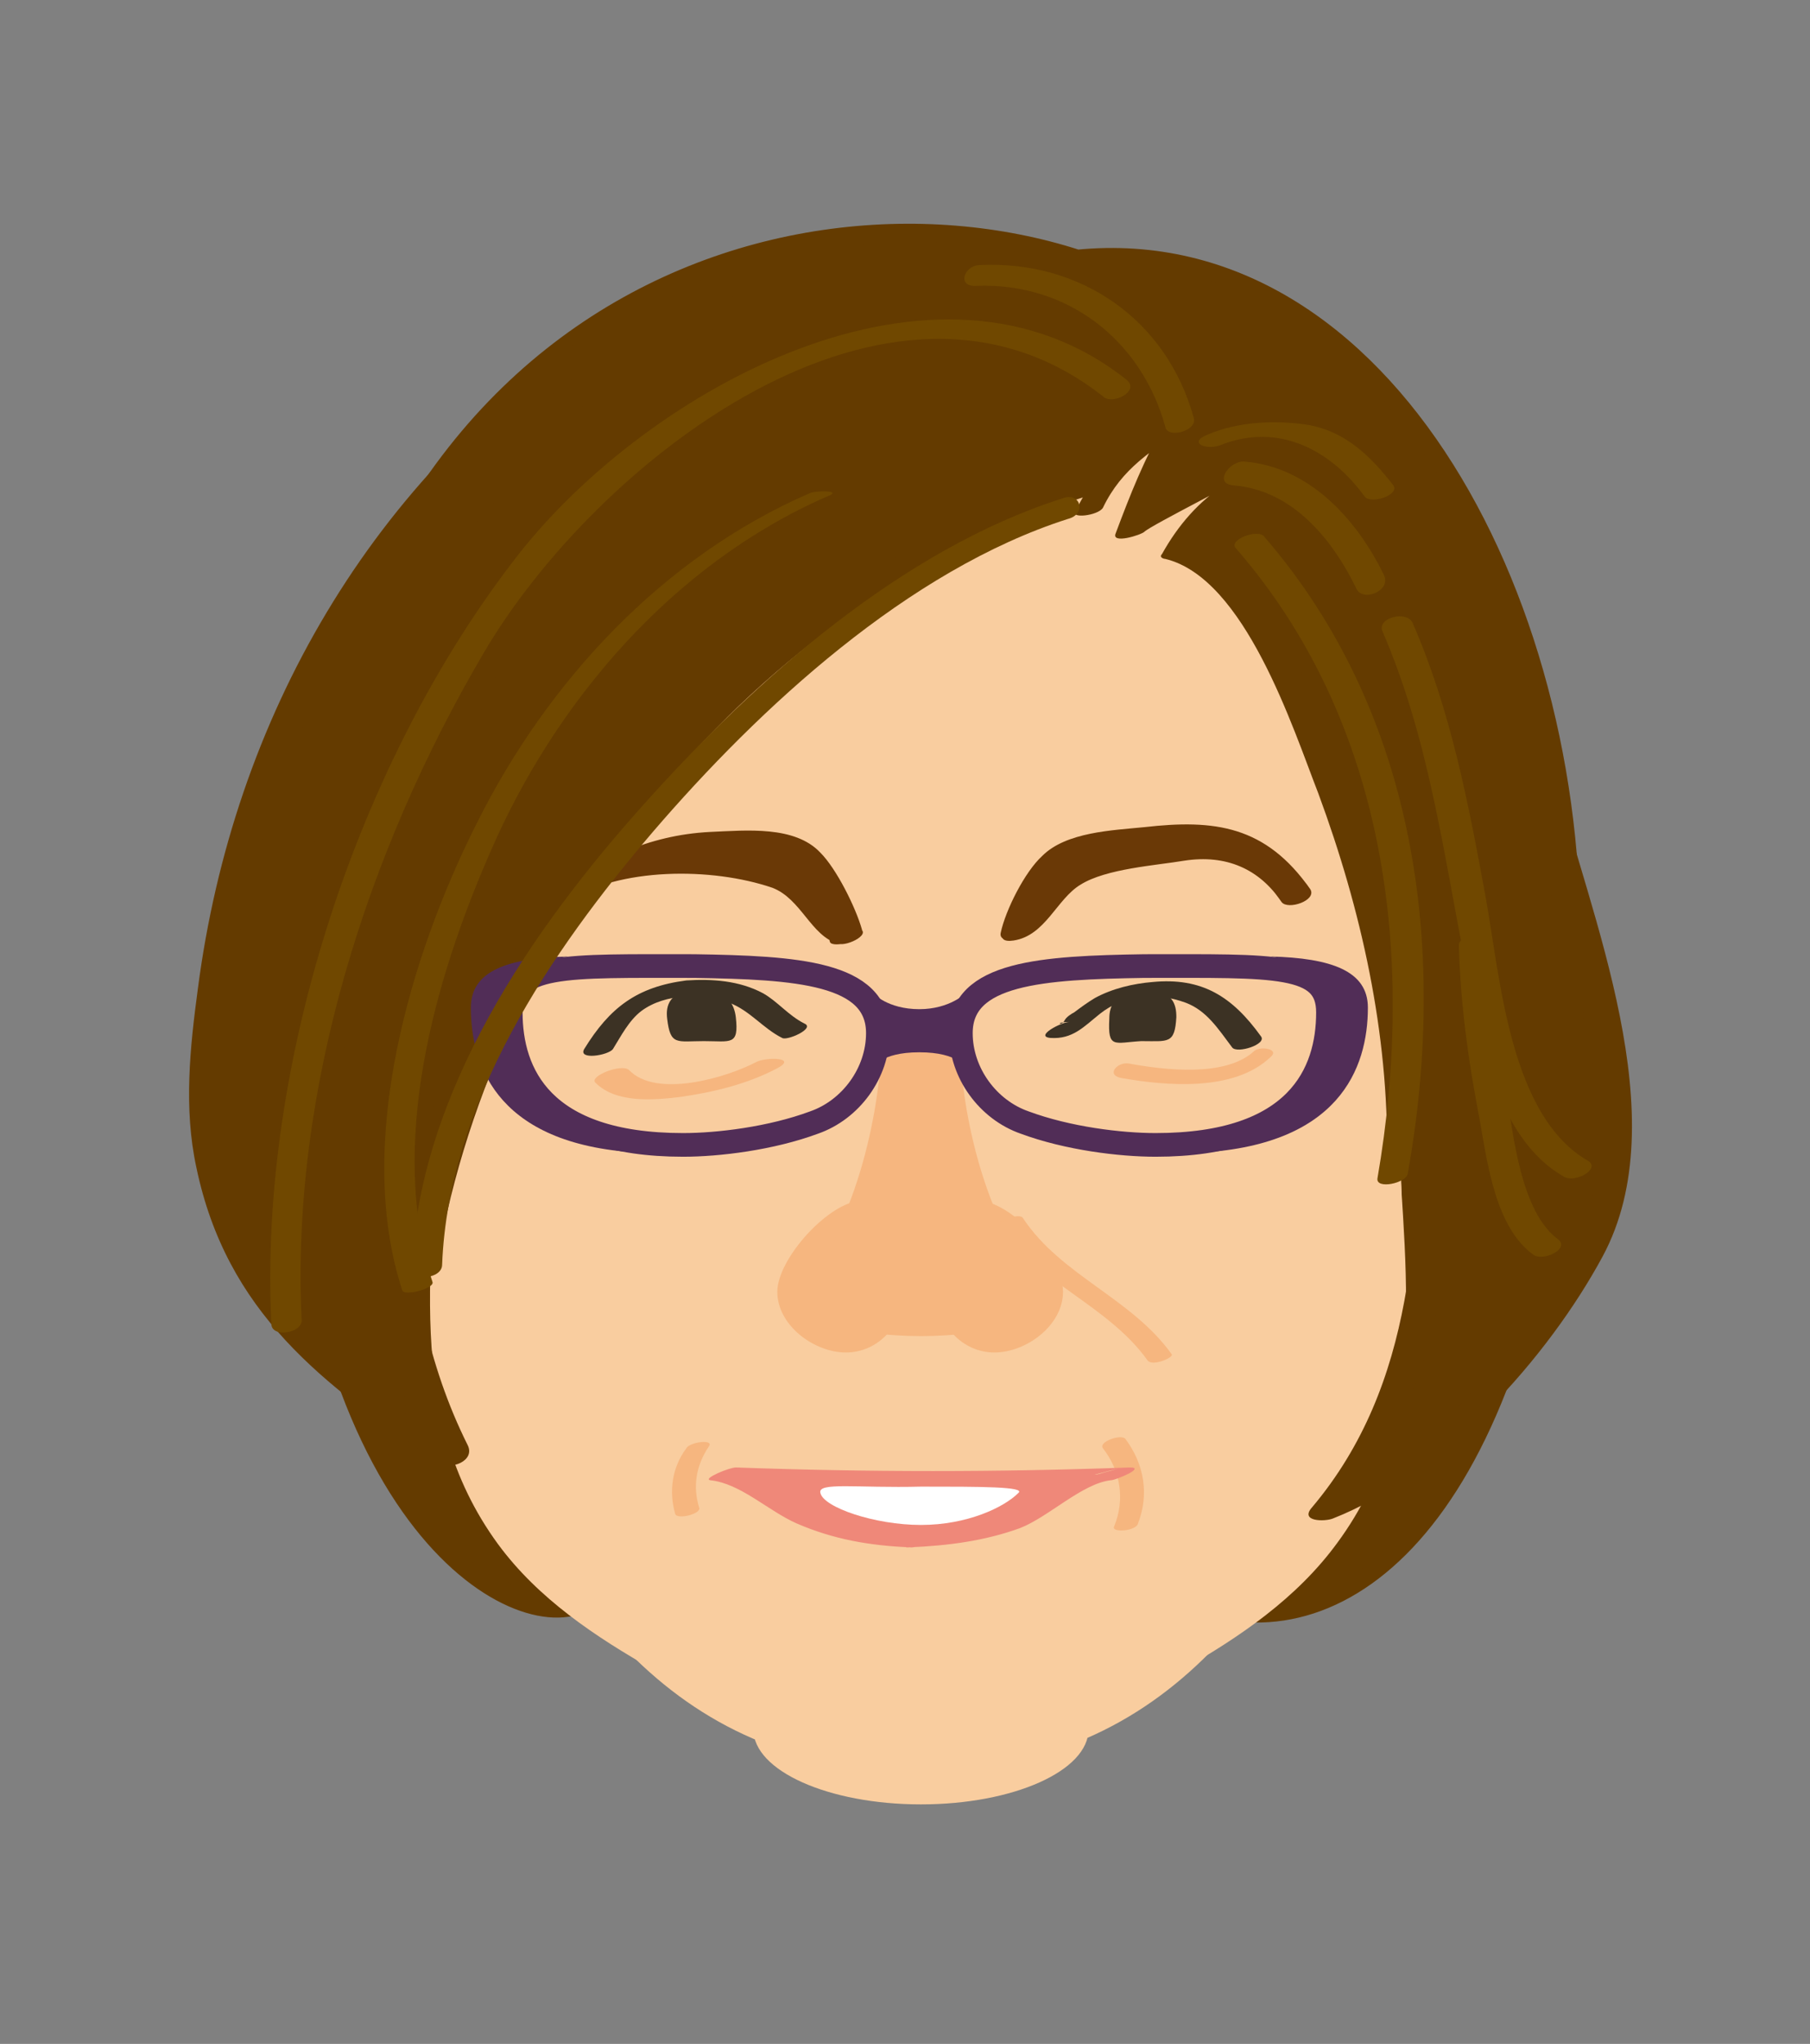 <?xml version="1.0" encoding="utf-8"?>
<!-- Generator: Adobe Illustrator 20.1.0, SVG Export Plug-In . SVG Version: 6.00 Build 0)  -->
<svg version="1.1" id="レイヤー_1" xmlns="http://www.w3.org/2000/svg" xmlns:xlink="http://www.w3.org/1999/xlink" x="0px"
	 y="0px" viewBox="0 0 113.4 128" style="enable-background:new 0 0 113.4 128;" xml:space="preserve">
<rect x="0" y="0" width="113.4" height="128" fill="#808080" stroke="none"/>
<style type="text/css">
	.st0{fill:#643B00;stroke:#643B00;stroke-width:1.128;stroke-linecap:round;stroke-linejoin:round;stroke-miterlimit:10;}
	.st1{fill:#F9CD9F;}
	.st2{fill:#F6B67F;}
	.st3{fill:#3C2600;}
	.st4{fill:#3C3224;}
	.st5{fill:#643B00;}
	.st6{fill:#6A3906;}
	.st7{fill:none;stroke:#512D57;stroke-width:1.482;stroke-miterlimit:10;}
	.st8{fill:#512D57;}
	.st9{fill:#704800;}
	.st10{fill:#EF8879;}
	.st11{fill:#FFFFFF;}
</style>
<path class="st0" d="M57.3,28.9c0,0,28.3-0.6,28.3,26.5c0,0,3.7,24.4-2.7,36.6c0,0,11.3-0.7,11.7-28.7c0,0-24.6,36.6-16.9,37.7
	c9.4,0.9,19.6-10.4,20.7-40c0.9-22.7-11.5-46.7-30.9-44.8C48.3,10,17.7,20.6,18.3,64.8c0.4,30.3,14.1,38,18.4,35.5
	c-8.1,4.6-16.7-37-16.7-37c0.4,28,11.7,28.7,11.7,28.7C25.3,79.9,29,55.5,29,55.5C29,28.3,57.3,28.9,57.3,28.9"/>
<path class="st1" d="M86.9,59.6c0,8.1,2.6,19.4-0.9,27.3c-5.4,12.3-12.4,24-28.4,24s-23-11.7-28.4-24c-3.4-7.9-0.9-19.2-0.9-27.3
	c0-20.8-0.6-35.3,29.2-35.3C92.6,24.3,86.9,38.9,86.9,59.6z"/>
<g>
	<g>
		<path class="st2" d="M56.6,80.9c0,2.1-1.6,3.8-3.6,3.8c-2,0-4.3-1.7-4.3-3.8c0-2.1,3.3-5.7,5.3-5.7C56,75.2,56.6,78.7,56.6,80.9z"
			/>
		<path class="st2" d="M66.6,80.9c0,2.1-2.3,3.8-4.3,3.8c-2,0-3.6-1.7-3.6-3.8c0-2.1,0.6-5.7,2.6-5.7C63.3,75.2,66.6,78.7,66.6,80.9
			z"/>
	</g>
	<path class="st2" d="M64.2,80.3c-1-1-0.8-2.2-1.4-3.5c-2.9-6.2-2.7-12.6-2.7-12.6h-4.8c0,0,0.1,6.5-2.7,12.6
		c-0.6,1.3-0.4,2.5-1.4,3.5C46.9,84.8,68.5,84.8,64.2,80.3z"/>
</g>
<ellipse class="st1" cx="57.7" cy="108.3" rx="10.5" ry="4.7"/>
<g>
	<g>
		<path class="st1" d="M28.6,69.1c-0.1,5.4-0.9,11.5-0.5,16.9s4,11,6.6,13.2c5.6,4.8,11,6.1,18.5,11.4c0.2-1.4,0-3.4-0.7-4.6
			C47.9,97.2,42,89,35.2,81.8"/>
		<g>
			<path class="st1" d="M27.5,69.3c-0.3,9.5-2.3,19.2,3.7,27.4c5,6.8,14.3,9.6,21,14.3c0.5,0.3,2.1,0,2.1-0.7c0.3-5.5-4-10.8-7-15.1
				c-3.3-4.9-7-9.4-11.1-13.7c-0.4-0.4-2.5,0.3-2,0.8c4.4,4.7,8.4,9.6,11.9,15c2.7,4.1,6.3,8.6,6,13.7c0.7-0.2,1.4-0.5,2.1-0.7
				c-6.8-4.6-16-7.4-21-14.2c-5.9-8.2-3.9-17.8-3.6-27.2C29.7,68.3,27.5,68.6,27.5,69.3L27.5,69.3z"/>
		</g>
	</g>
	<g>
		<path class="st1" d="M86.4,69.1c0.1,5.4,0.9,11.5,0.5,16.9s-4,11-6.6,13.2c-5.6,4.8-11,6.1-18.5,11.4c-0.2-1.4,0-3.4,0.7-4.6
			c4.6-8.8,10.5-16.9,17.3-24.1"/>
		<g>
			<path class="st1" d="M85.3,69.1c0.3,9.3,2.4,18.9-3.5,27c-4.9,6.7-14,9.4-20.7,14c0.6,0.1,1.2,0.3,1.8,0.4
				c-0.3-5.4,4-10.6,6.9-14.8c3.3-4.8,7-9.3,10.9-13.5c0.9-1-1.2-1.3-1.8-0.6c-4.2,4.5-8.2,9.4-11.6,14.5c-2.9,4.3-6.9,9.2-6.6,14.6
				c0,0.9,1.3,0.8,1.8,0.4c6.9-4.7,16.2-7.5,21.3-14.5c6.1-8.3,4-18,3.7-27.6C87.5,67.9,85.3,68.2,85.3,69.1L85.3,69.1z"/>
		</g>
	</g>
</g>
<g>
	<g>
		<path class="st3" d="M46.1,31.5c-0.4-1.2-0.3-2.3,0.4-3.4c-0.4,0-0.8,0-1.1,0c0.5,1.2,0.9,2.4,1.2,3.7c0.1,0.5,0.9,0.3,1.1,0
			c0.5-0.7,1-1.6,1.7-2c-0.3-0.2-0.6-0.3-0.9-0.5c-0.3,0.8-0.2,1.5-0.4,2.3c-0.1,0.4,0.5,0.5,0.7,0.4c0.8-0.2,1.6-0.4,2.4-0.6
			c0.8-0.1,0.5-1-0.2-0.9c-0.8,0.1-1.6,0.3-2.4,0.6c0.2,0.1,0.5,0.3,0.7,0.4c0.2-0.7,0.1-1.4,0.3-2.1c0.2-0.5-0.5-0.7-0.9-0.5
			c-1,0.6-1.5,1.5-2.2,2.4c0.4,0,0.8,0,1.1,0c-0.3-1.3-0.7-2.5-1.2-3.7c-0.2-0.4-0.9-0.4-1.1,0c-0.8,1.3-1,2.6-0.6,4.1
			C45.1,32.4,46.3,32.1,46.1,31.5L46.1,31.5z"/>
	</g>
</g>
<g>
	<g>
		<g>
			<path class="st4" d="M65.8,65c1.4,0.1,2.1-0.7,3.1-1.5c1.5-1.2,3.5-1.4,5.4-0.7c1.3,0.5,2,1.6,2.9,2.8c0.3,0.4,2.2-0.2,1.8-0.7
				c-1.8-2.5-3.7-3.7-6.8-3.4c-1.2,0.1-2.5,0.4-3.6,1c-0.5,0.3-0.9,0.6-1.3,0.9c-0.2,0.1-0.5,0.3-0.6,0.5C66.5,64.3,66,64,67,64
				C66.5,64,64.8,64.9,65.8,65L65.8,65z"/>
		</g>
	</g>
	<path class="st4" d="M73.7,63.7c-0.1,1.7-0.5,1.5-2.2,1.5c-1.7,0.1-2.1,0.5-2-1.4c0-0.8,0.3-1.7,2.2-1.8
		C73.5,62,73.7,62.9,73.7,63.7z"/>
</g>
<g>
	<g>
		<g>
			<path class="st4" d="M50.4,64.1c-1-0.5-1.7-1.4-2.6-1.9c-1.5-0.8-3.2-0.9-4.8-0.8c-3.1,0.4-4.8,1.7-6.4,4.3
				c-0.4,0.7,1.5,0.4,1.8,0c0.5-0.8,1-1.8,1.8-2.4c1.5-1.1,3.8-1.1,5.5-0.5c1.3,0.5,2.1,1.6,3.3,2.2C49.3,65.2,51.1,64.4,50.4,64.1
				L50.4,64.1z"/>
		</g>
	</g>
	<path class="st4" d="M41.8,63.8c0.2,1.7,0.6,1.4,2.3,1.4s2.2,0.3,2-1.5c-0.1-0.8-0.5-1.7-2.3-1.7C41.9,62,41.7,63,41.8,63.8z"/>
</g>
<g>
	<path class="st5" d="M38.4,21c-26.9,17.1-25.6,49-25.3,50.3c2,11.3,6.8,14,15.2,19.6c0,0-7.5-14.8-1.6-34"/>
	<g>
		<path class="st5" d="M37.7,20.4C23.3,29.8,14.6,45,12.4,61.9c-0.5,3.7-0.9,7.5-0.1,11.2c1.9,9.1,7.9,13.6,15.2,18.5
			c0.7,0.5,2.3-0.1,1.8-1.1c-5-10-4.5-22.8-1.5-33.4c0.4-1.2-1.8-1.3-2.1-0.3c-3.2,11-3.6,24.1,1.6,34.6c0.6-0.4,1.2-0.8,1.8-1.1
			c-7.3-4.9-13.9-9.8-15-19.2c-0.4-3,0.1-6.3,0.4-9.3c2.2-16.4,10.6-31.1,24.5-40.3C40.4,20.7,38.6,19.8,37.7,20.4L37.7,20.4z"/>
	</g>
</g>
<g>
	<path class="st5" d="M96.3,48.9c2.6,10.4,4.8,17.2,4.7,24.9c-0.1,6.6-13,19.2-17.8,20.8c3.3-3.6,5.1-8.3,6-13.1s0.9-9.7,0.9-14.5"
		/>
	<g>
		<path class="st5" d="M95.2,49.2c2,8,7.4,20.5,3.6,28.6c-2.9,6.1-9.6,13.8-16.1,16.4c0.4,0.2,0.9,0.5,1.3,0.7c6.7-8,7.1-18,7.1-28
			c0-1-2.2-0.5-2.2,0.2c0,9.6-0.2,19.6-6.7,27.3c-0.8,0.9,0.8,0.9,1.3,0.7C90.4,92.4,97,85,100.4,78.7c4.7-8.7-0.8-21.4-3-30.1
			C97.2,47.8,95,48.3,95.2,49.2L95.2,49.2z"/>
	</g>
</g>
<g>
	<g>
		<path class="st2" d="M70.2,67.5c2.8,0.5,7.1,0.9,9.4-1.3c0.6-0.5-0.6-0.7-1-0.4c-1.8,1.7-5.7,1.2-7.9,0.8
			C70,66.5,69.3,67.3,70.2,67.5L70.2,67.5z"/>
	</g>
</g>
<g>
	<g>
		<path class="st6" d="M63.6,58.4c-0.1-0.3,2.5-4.9,2.8-5c5.6-1.6,9.7-1.2,9.7-1.2c2.6,0.2,5.1,3.9,5.1,3.9s-1.6-2.6-3.9-2.8
			c-2.8-0.4-5.8,0.9-9.8,1.6C66.9,55,63.8,58.7,63.6,58.4z"/>
		<g>
			<path class="st6" d="M64.6,58.3c0.2-1,1.2-2.7,1.8-3.6c1.4-1.7,3.8-1.7,5.9-1.9c3.5-0.3,5.9,0.7,8,3.7c0.4,0.5,2.2-0.1,1.8-0.8
				c-2.3-3.4-5.8-3.3-9.4-2.5c-2,0.4-4.5,0.5-6.2,1.6c-0.6,0.4-1.1,1-1.6,1.5c-0.4,0.4-0.8,0.8-1.1,1.2c-0.4,0.4-0.9,0.5,0,0.3
				c-0.9,0.1-1.6,1.3-0.3,1.1c2-0.3,2.7-2.6,4.2-3.5c1.6-1,4.7-1.2,6.5-1.5c2.6-0.4,4.7,0.5,6.1,2.6c0.6-0.3,1.2-0.5,1.8-0.8
				c-2.8-4-6-4.4-10.4-3.9c-2,0.2-4.9,0.3-6.4,1.8c-1.1,1-2.3,3.4-2.6,4.8C62.5,59.2,64.4,58.9,64.6,58.3z"/>
		</g>
	</g>
</g>
<g>
	<g>
		<path class="st6" d="M53,58.5c0.1-0.3-2.8-5.4-3.1-5.4c-6.9-1.3-10.1,0.4-10.1,0.4c-1.6,0.7-5,2.7-5,2.7s1.5-1.1,3.9-1.5
			c2.9-0.6,6.4-0.4,10.5,0.3C50.9,55.2,52.8,58.8,53,58.5z"/>
		<g>
			<path class="st6" d="M54,58.2c-0.4-1.4-1.6-3.8-2.6-4.8c-1.6-1.7-4.6-1.4-6.9-1.3c-4,0.2-6.9,1.8-10.3,3.8
				c0.4,0.2,0.8,0.4,1.2,0.6c3.4-2.2,9.2-2.2,13-0.9c1.8,0.7,2.4,3,4.1,3.5c0.6,0.2,2.3-0.7,1.2-1c-1-0.3-2-2.8-3.1-3.3
				c-1.7-0.9-4.2-0.8-6.1-0.9c-3.5-0.2-7.2,0.2-10.3,2.1c-1.1,0.7,0.6,0.9,1.2,0.6c2.5-1.5,4.9-3,7.8-3.2c1.4-0.1,4.7-0.4,5.9,0.4
				c0.3,0.2,0.5,0.8,0.7,1.1c0.8,1,1.9,2.8,2.2,4.1C52.2,59.4,54.2,58.9,54,58.2z"/>
		</g>
	</g>
</g>
<g>
	<path class="st5" d="M68.2,31.9c1.3-3.4,3.4-3.8,5.7-5.4c-1,1.6-2.1,4-3.1,6.8c1.4-2,7.1-3.5,8.3-3.3c-1.7-0.3-4.7,2.8-5.4,4.5
		c4.9,0.6,14.7,21.4,14.2,37.6c1.8-8.1,2.3-31.6-0.3-39.3c-0.7-2.1-4.7-5.3-6.2-6.9c-1.7-1.9-4.4-2.8-6.8-2.3
		c-2.4,0.5-4.6,2.5-5.6,5"/>
	<g>
		<path class="st5" d="M69.1,31.8c1.2-2.5,3.1-3.6,5.3-5.1c-0.5-0.1-1-0.1-1.4-0.2c-1.3,2.2-2.2,4.5-3.1,6.9
			c-0.3,0.7,1.6,0.1,1.8-0.1c0.4-0.4,6.6-3.5,6.5-3.6c-0.3-0.2-1.1,0.4-1.4,0.6c-1.7,1.1-3,2.6-4,4.4C72.6,34.9,72.9,35,73,35
			c5,1.2,8,10.6,9.6,14.7c2.7,7.3,4.4,15,4.3,22.7c0,0.5,1.8,0.1,1.9-0.4c2.3-11.4,2.7-25.3,0.4-36.8c-1.9-9.5-15.6-17.8-21.2-6.5
			c-0.2,0.5,1.6,0.3,1.9-0.3c0.7-2.3,2.3-3.3,4.8-3.1c2.3-1.5,4.3-1.3,5.8,0.8c0.8,0.7,1.6,1.6,2.4,2.3c1.6,1.6,3.2,3,3.9,5.2
			c1.3,3.6,1.3,8,1.5,11.8c0.4,8.8,0.4,18.1-1.4,26.8c0.6-0.1,1.3-0.3,1.9-0.4c0.2-9.5-2.3-19.1-6.3-27.7c-1.3-2.7-2.7-5.5-4.7-7.8
			c-0.5-0.5-2.1-1.5-2.3-2c-0.1-0.2-0.6-0.2-0.7-0.3c-0.4-1.1,3.4-3.6,4.3-3.7c0.6,0,1.7-0.9,0.5-0.9c-3.3,0-7.2,1.4-9.5,3.8
			c0.6,0,1.2-0.1,1.8-0.1c0.9-2.3,1.8-4.6,3-6.7c0.4-0.7-1.2-0.4-1.4-0.2c-2.7,1.7-4.7,2.8-6.1,5.8C67,32.5,68.8,32.3,69.1,31.8
			L69.1,31.8z"/>
	</g>
</g>
<g>
	<path class="st5" d="M68.8,30.2C47.3,36,29.8,58.7,26.5,78c-1.7-29.3,2.7-36.2,7.7-42.1c-13.5,14.3-11.3,35.5-9.8,53.7
		C20,75,19.1,59.3,21.8,44.3c0.9-5,7.9-12.6,11.1-16.5c4.4-5.4,16.5-14.2,42.5-8.8"/>
	<g>
		<path class="st5" d="M68.6,29.5C47,35.8,29.5,56.2,25.4,78.1c0.7-0.1,1.5-0.3,2.2-0.4c-0.7-13.8-2-30.3,7.5-41.6
			c0.9-1-1.2-1.1-1.8-0.5c-13.5,14.9-11.6,35.7-10,54.3c0.7-0.2,1.5-0.4,2.2-0.6c-3.3-11.4-4.6-23.3-3.8-35.2
			c0.4-4.9,0.7-10.2,3.2-14.5c2.3-3.9,5.4-7.4,8.4-10.9c10.2-12.1,27.2-12,41.6-9.2c0.8,0.2,2.6-1.1,1.3-1.3
			c-14.3-2.8-32.6-3.3-43.4,8.5c-6.4,6.9-11.7,13.6-12.8,23.1c-1.6,13.5-0.4,27.1,3.3,40.1c0.3,0.9,2.3,0.3,2.2-0.6
			c-1.5-18.1-3.6-38.6,9.6-53.2c-0.6-0.2-1.2-0.3-1.8-0.5c-9.8,11.7-8.7,28.3-7.9,42.7c0,0.9,2.1,0.3,2.2-0.4
			c4-21,20.6-41.1,41.4-47.1C70.3,30.4,69.9,29.1,68.6,29.5L68.6,29.5z"/>
	</g>
</g>
<g>
	<g>
		<path class="st7" d="M83.2,63.4c0,3.8-1.9,8.3-10.8,8.3c-2.2,0-5.5-0.4-8.2-1.4c-2.3-0.8-4-3.1-4-5.6c0-3.8,5.1-4.1,11.5-4.2
			C79.9,60.5,83.2,60.3,83.2,63.4z"/>
		<path class="st8" d="M79.6,59.9c3.8,0.1,6.1,0.9,6.1,3.2c0,3.8-1.8,8.7-10.8,9.1c0,0,5.4-0.4,7.9-6C85.7,60.6,79.6,59.9,79.6,59.9
			z"/>
	</g>
	<g>
		<path class="st7" d="M32,63.4c0,3.8,1.9,8.3,10.8,8.3c2.2,0,5.5-0.4,8.2-1.4c2.3-0.8,4-3.1,4-5.6c0-3.8-5.1-4.1-11.5-4.2
			C35.3,60.5,32,60.3,32,63.4z"/>
		<path class="st8" d="M35.6,59.9c-3.8,0.1-6.1,0.9-6.1,3.2c0,3.8,1.8,8.7,10.8,9.1c0,0-5.4-0.4-7.9-6
			C29.5,60.6,35.6,59.9,35.6,59.9z"/>
	</g>
	<path class="st8" d="M60.5,66.9c0,0-0.4-1-2.9-1s-2.9,1-2.9,1v-4.7c0,0,0.9,1,2.9,1c1.9,0,2.9-1,2.9-1V66.9z"/>
</g>
<g>
	<g>
		<path class="st9" d="M66.6,31.2c-10.1,3.2-19.3,11.4-26.2,19.1c-7.1,7.9-14.1,18.1-14.6,29c0,1,1.9,0.8,1.9-0.1
			c0.4-10.2,6.8-19.6,13.2-27.1c6.7-7.8,16-16.4,26-19.6C68.1,32.2,67.7,30.8,66.6,31.2L66.6,31.2z"/>
	</g>
</g>
<g>
	<g>
		<path class="st9" d="M50.7,30.9c-9.2,4-16.4,11.8-20.8,20.6c-4.2,8.3-7.7,20.1-4.7,29.3c0.1,0.4,2-0.1,1.9-0.5
			c-2.8-8.6,0.1-18.9,3.6-26.9c4.1-9.5,11.5-18.1,21.1-22.3C52.9,30.7,51.1,30.7,50.7,30.9L50.7,30.9z"/>
	</g>
</g>
<g>
	<g>
		<path class="st9" d="M70.6,23.8c-11.9-9.5-30,0.6-38.1,10.9C22.4,47.6,16.2,66.6,17,82.9c0,0.9,1.9,0.6,1.9-0.2
			C18.2,68.3,23,53.3,30.3,40.9c6.9-11.8,25.5-26.7,38.9-16C69.8,25.3,71.4,24.5,70.6,23.8L70.6,23.8z"/>
	</g>
</g>
<g>
	<g>
		<path class="st2" d="M43,90.7c-0.9,1.2-1.1,2.7-0.7,4.1c0.1,0.4,1.7,0,1.5-0.4c-0.4-1.3-0.2-2.6,0.6-3.8
			C44.8,90.1,43.2,90.3,43,90.7L43,90.7z"/>
	</g>
</g>
<g>
	<g>
		<path class="st2" d="M69.1,90.7c1.1,1.4,1.4,3.2,0.7,4.9c-0.2,0.4,1.4,0.3,1.5-0.2c0.7-1.8,0.4-3.7-0.8-5.3
			C70.2,89.8,68.8,90.3,69.1,90.7L69.1,90.7z"/>
	</g>
</g>
<g>
	<g>
		<path class="st2" d="M62.6,76.7c2.3,3.6,6.8,5,9.3,8.5c0.3,0.4,1.7-0.2,1.5-0.4c-2.5-3.5-6.9-4.9-9.3-8.5
			C63.9,75.9,62.5,76.5,62.6,76.7L62.6,76.7z"/>
	</g>
</g>
<g>
	<g>
		<path class="st2" d="M37.3,67.8c1.3,1.3,3.6,1.1,5.3,0.9c2.1-0.3,4.2-0.8,6.1-1.8c1.3-0.7-0.7-0.7-1.3-0.4c-1.9,1-6.3,2.3-8,0.5
			C38.9,66.6,36.9,67.4,37.3,67.8L37.3,67.8z"/>
	</g>
</g>
<g>
	<g>
		<path class="st10" d="M57.7,96.5c-7.5,0-10.1-4.2-12.3-4.2c3.8,0.1,12.3,0.5,12.3,0.5s8.5-0.4,12.3-0.5
			C67.8,92.3,65.2,96.5,57.7,96.5z"/>
		<g>
			<path class="st10" d="M58.4,96.1c-3.4-0.1-6-1-8.9-2.7c-1.1-0.6-2-1.3-3.2-1.5c-0.5,0.3-1,0.5-1.6,0.8c5.5,0.2,11,0.5,16.5,0.3
				c1.8-0.1,3.7,0,5.6-0.2c0.6-0.1,4.5-1.2,2.8-0.7C65.2,93.2,64,95.9,58.4,96.1c-0.4,0-2.4,0.9-1.4,0.8c2.4-0.1,4.7-0.4,6.9-1.2
				c1.8-0.7,3.9-2.8,5.7-3c0.3,0,2.2-0.8,1.2-0.8c-8.3,0.3-16.4,0.3-24.7,0c-0.4,0-2.1,0.7-1.6,0.8c1.9,0.2,3.6,1.9,5.4,2.7
				c2.3,1,4.6,1.4,7.1,1.5C57.4,97,59.4,96.2,58.4,96.1z"/>
		</g>
	</g>
	<path class="st11" d="M63.8,93.5c-0.9,0.9-3.2,2-6.1,2c-2.9,0-6.1-1.1-6.3-2c-0.2-0.7,2.3-0.3,6.3-0.4
		C61.4,93.1,64.3,93.1,63.8,93.5z"/>
</g>
<g>
	<g>
		<path class="st9" d="M77.4,34.3c9.5,10.9,11.3,25.6,8.9,39.5c-0.1,0.7,1.8,0.3,1.9-0.3c2.5-14,0.6-28.8-9-39.9
			C78.8,33.1,77,33.8,77.4,34.3L77.4,34.3z"/>
	</g>
</g>
<g>
	<g>
		<path class="st9" d="M86.6,39.5c2.9,6.7,3.8,13.7,5.2,20.8c0.9,4.4,1.8,10.9,6.2,13.4c0.7,0.4,2.3-0.5,1.5-1
			c-4.9-2.8-5.5-11.4-6.4-16.4C92,50.3,90.9,44.5,88.5,39C88.1,38.2,86.3,38.7,86.6,39.5L86.6,39.5z"/>
	</g>
</g>
<g>
	<g>
		<path class="st9" d="M91.4,59.2c0.1,3.7,0.6,7.3,1.3,10.9c0.5,2.8,1,6.8,3.4,8.5c0.6,0.4,2.3-0.4,1.5-1c-2.3-1.7-2.8-6.5-3.2-9.1
			c-0.6-3.1-1-6.4-1.1-9.6C93.3,58.2,91.4,58.5,91.4,59.2L91.4,59.2z"/>
	</g>
</g>
<g>
	<g>
		<path class="st9" d="M74.8,26.2c-1.7-6.2-7.1-9.9-13.4-9.6c-1,0-1.5,1.4-0.2,1.3c5.7-0.2,10.3,3.4,11.8,8.8
			C73.1,27.5,75,27,74.8,26.2L74.8,26.2z"/>
	</g>
</g>
<g>
	<g>
		<path class="st9" d="M76.4,27.9c3.7-1.5,7,0.3,9.1,3.2c0.4,0.5,2.2-0.1,1.8-0.7c-1.4-1.8-3-3.4-5.4-3.8c-2-0.3-4.3-0.2-6.2,0.6
			C74.4,27.7,75.5,28.2,76.4,27.9L76.4,27.9z"/>
	</g>
</g>
<g>
	<g>
		<path class="st9" d="M77.3,30.4c3.7,0.3,6.2,3.4,7.7,6.5c0.4,0.8,2.2,0.1,1.7-0.9c-1.7-3.5-4.7-6.8-8.8-7.1
			C77,28.9,76,30.3,77.3,30.4L77.3,30.4z"/>
	</g>
</g>
</svg>

